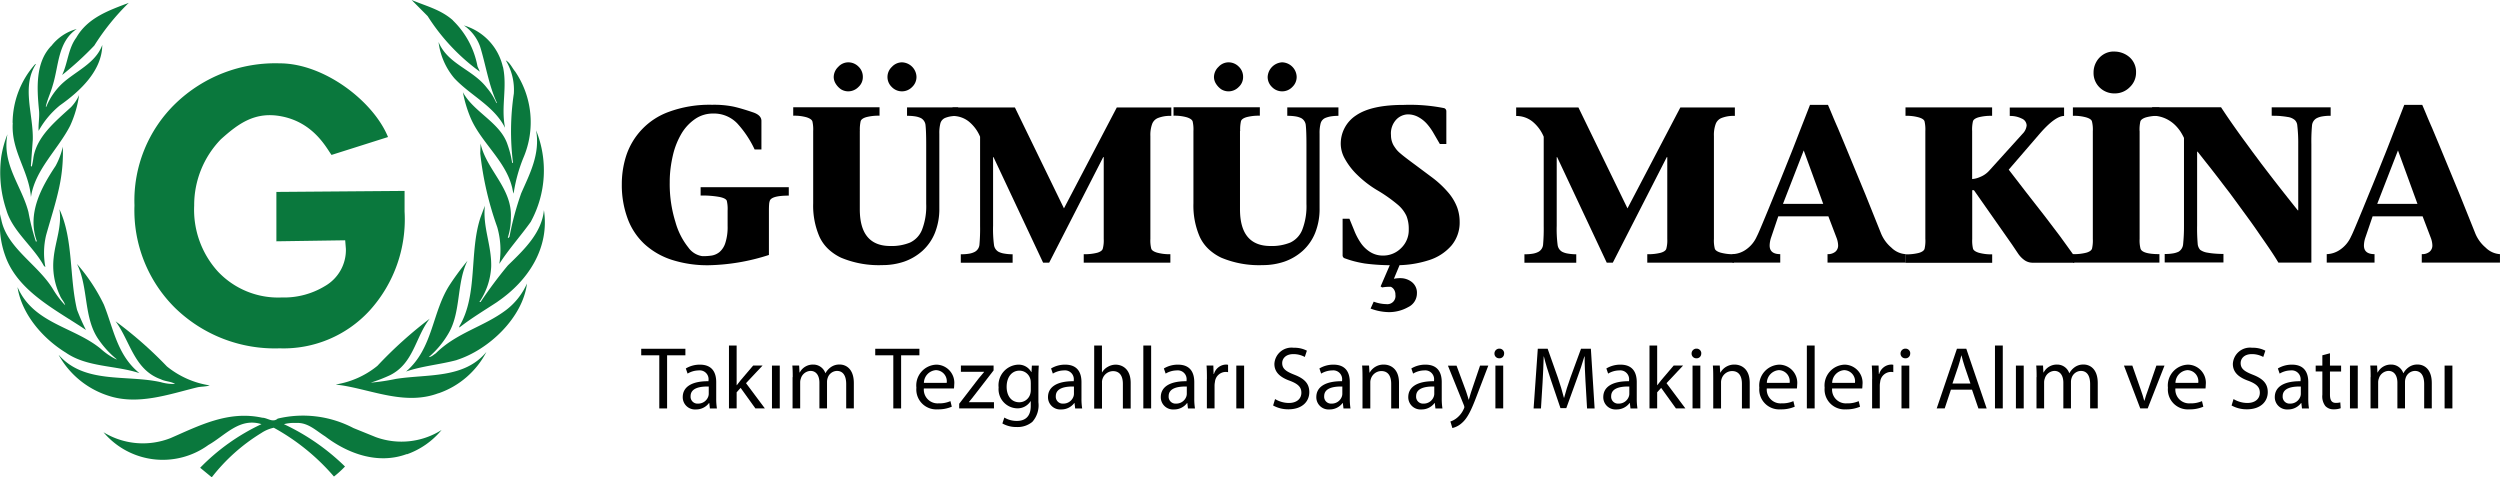 <svg xmlns="http://www.w3.org/2000/svg" width="314.25" height="59.996" viewBox="0 0 314.25 59.996">
  <g id="Layer_1" data-name="Layer 1" transform="translate(0.006 0.01)">
    <g id="Group_5" data-name="Group 5" transform="translate(-0.006 -0.01)">
      <g id="Group_3" data-name="Group 3">
        <g id="Group_1" data-name="Group 1" transform="translate(78.159 6.47)">
          <path id="Path_1" data-name="Path 1" d="M107.869,27.917V26.856h11.082v1.061q-2.2,0-2.393.67a1.736,1.736,0,0,0-.08.447q-.024.287-.024.79v5.553a26.124,26.124,0,0,1-7.6,1.292,14.639,14.639,0,0,1-4.572-.67,9.318,9.318,0,0,1-3.455-1.979,8.252,8.252,0,0,1-2.138-3.231,12.1,12.1,0,0,1-.726-4.316,11.662,11.662,0,0,1,.527-3.494A8.77,8.77,0,0,1,103.84,17.4a14.786,14.786,0,0,1,5.481-.9,12.328,12.328,0,0,1,2.609.215c.335.072.71.168,1.117.287s.87.263,1.38.439c.726.239,1.085.6,1.085,1.085v3.59h-.854a13.01,13.01,0,0,0-2.186-3.279,4.064,4.064,0,0,0-3.048-1.237,3.943,3.943,0,0,0-2.154.622,5.882,5.882,0,0,0-1.747,1.8,9.586,9.586,0,0,0-1.125,2.768c-.128.55-.231,1.1-.3,1.644a13.706,13.706,0,0,0-.112,1.8,15.96,15.96,0,0,0,.71,4.978,8.966,8.966,0,0,0,1.628,3.223,2.617,2.617,0,0,0,1.771,1.093,7.264,7.264,0,0,0,1.189-.08,2.125,2.125,0,0,0,.949-.431,2.478,2.478,0,0,0,.742-1.149,6.457,6.457,0,0,0,.287-2.138V29.808a4.6,4.6,0,0,0-.1-1.237c-.072-.207-.375-.375-.925-.487a11.928,11.928,0,0,0-2.37-.176Z" transform="translate(-97.96 -9.798)"/>
          <path id="Path_2" data-name="Path 2" d="M133.337,18.458V28.28q0,4.619,3.846,4.619a6.1,6.1,0,0,0,2.465-.431,2.993,2.993,0,0,0,1.5-1.588,8.125,8.125,0,0,0,.535-3.271V20.094c0-1.117-.032-1.891-.08-2.338a1.136,1.136,0,0,0-.566-.925,2.544,2.544,0,0,0-.67-.215,5.951,5.951,0,0,0-1.093-.08V15.475h6.43v1.061a6.253,6.253,0,0,0-.91.064,3.354,3.354,0,0,0-.67.176,1.043,1.043,0,0,0-.646.662,4.79,4.79,0,0,0-.144,1.348v9.35a8.062,8.062,0,0,1-.558,3.119,6.167,6.167,0,0,1-1.58,2.266,6.8,6.8,0,0,1-2.306,1.348,8.425,8.425,0,0,1-2.7.431,12.281,12.281,0,0,1-5.194-.925,6.207,6.207,0,0,1-1.644-1.117,5.054,5.054,0,0,1-1.085-1.524,9.809,9.809,0,0,1-.79-4.189v-9.1a4.468,4.468,0,0,0-.1-1.213c-.072-.207-.311-.375-.726-.511a5.6,5.6,0,0,0-1.683-.2V15.459h10.85V16.52a6.078,6.078,0,0,0-1.675.183c-.4.12-.63.287-.7.511a4.954,4.954,0,0,0-.1,1.221Zm-1.46-5a1.731,1.731,0,0,1-.886-.247,2.318,2.318,0,0,1-.67-.694,1.605,1.605,0,0,1-.263-.87,1.794,1.794,0,0,1,.566-1.261,1.711,1.711,0,0,1,1.245-.574,1.8,1.8,0,0,1,1.3.535,1.749,1.749,0,0,1,.55,1.3,1.672,1.672,0,0,1-.558,1.269,1.806,1.806,0,0,1-1.292.543Zm6.75,0a1.766,1.766,0,0,1-1.269-.543,1.737,1.737,0,0,1,.016-2.537,1.736,1.736,0,0,1,1.253-.566,1.881,1.881,0,0,1,1.835,1.835,1.73,1.73,0,0,1-.551,1.269,1.788,1.788,0,0,1-1.284.543Z" transform="translate(-103.419 -8.446)"/>
          <path id="Path_3" data-name="Path 3" d="M150.03,16.92H157.9l6.167,12.685L170.71,16.92h6.853v1.061a4.143,4.143,0,0,0-1.628.247,1.292,1.292,0,0,0-.79.79,4.06,4.06,0,0,0-.215,1.5V33.451a4.128,4.128,0,0,0,.112,1.221c.064.2.3.367.718.495a5.873,5.873,0,0,0,1.683.2v1.061h-10.89V35.366a6.271,6.271,0,0,0,1.7-.183c.407-.12.638-.3.694-.511a4.023,4.023,0,0,0,.12-1.221V23.167H169l-6.789,13.26h-.766l-6.231-13.26h-.056v8.64a15.289,15.289,0,0,0,.112,2.37,1.154,1.154,0,0,0,.574.886,2.4,2.4,0,0,0,.71.223,6,6,0,0,0,1.061.088v1.061H151.1V35.374a5.744,5.744,0,0,0,1.085-.08,2.3,2.3,0,0,0,.686-.231,1.141,1.141,0,0,0,.574-.886,23.061,23.061,0,0,0,.08-2.37V20.6a4.886,4.886,0,0,0-1.452-1.939,3.245,3.245,0,0,0-2.011-.67V16.928Z" transform="translate(-108.487 -9.883)"/>
          <path id="Path_4" data-name="Path 4" d="M193.241,18.458V28.28q0,4.619,3.845,4.619a6.165,6.165,0,0,0,2.473-.431,2.993,2.993,0,0,0,1.5-1.588,8.125,8.125,0,0,0,.535-3.271V20.094c0-1.117-.032-1.891-.08-2.338a1.137,1.137,0,0,0-.566-.925,2.544,2.544,0,0,0-.67-.215,5.951,5.951,0,0,0-1.093-.08V15.475h6.43v1.061a6.253,6.253,0,0,0-.91.064,3.353,3.353,0,0,0-.67.176,1.043,1.043,0,0,0-.646.662,4.79,4.79,0,0,0-.144,1.348v9.35a8.062,8.062,0,0,1-.558,3.119,6.167,6.167,0,0,1-1.58,2.266A6.8,6.8,0,0,1,198.8,34.87a8.425,8.425,0,0,1-2.7.431,12.281,12.281,0,0,1-5.194-.925,6.207,6.207,0,0,1-1.643-1.117,5.055,5.055,0,0,1-1.085-1.524,9.81,9.81,0,0,1-.79-4.189v-9.1a4.468,4.468,0,0,0-.1-1.213c-.072-.207-.311-.375-.726-.511a5.58,5.58,0,0,0-1.675-.2V15.459h10.85V16.52a6.077,6.077,0,0,0-1.675.183c-.4.12-.63.287-.7.511a4.953,4.953,0,0,0-.1,1.221Zm-1.452-5a1.731,1.731,0,0,1-.886-.247,2.318,2.318,0,0,1-.67-.694,1.605,1.605,0,0,1-.263-.87,1.794,1.794,0,0,1,.566-1.261,1.711,1.711,0,0,1,1.245-.574,1.8,1.8,0,0,1,1.3.535,1.749,1.749,0,0,1,.551,1.3,1.672,1.672,0,0,1-.558,1.269,1.774,1.774,0,0,1-1.292.543Zm6.742,0a1.766,1.766,0,0,1-1.269-.543,1.74,1.74,0,0,1-.543-1.269,1.93,1.93,0,0,1,1.811-1.835,1.881,1.881,0,0,1,1.835,1.835,1.73,1.73,0,0,1-.551,1.269,1.757,1.757,0,0,1-1.284.543Z" transform="translate(-115.533 -8.446)"/>
          <path id="Path_5" data-name="Path 5" d="M224.548,21.435h-.854l-.886-1.524a7.09,7.09,0,0,0-.686-.949,3.952,3.952,0,0,0-1.077-.886,2.746,2.746,0,0,0-1.4-.367,2.116,2.116,0,0,0-1.4.622,2.545,2.545,0,0,0-.694,1.987,2.611,2.611,0,0,0,.311,1.261,6.109,6.109,0,0,0,.359.527,3.419,3.419,0,0,0,.511.511c.343.3.973.782,1.875,1.444l2.042,1.524a12.6,12.6,0,0,1,2.114,1.963,6.364,6.364,0,0,1,1.093,1.819,5.339,5.339,0,0,1,.327,1.843,4.492,4.492,0,0,1-1.029,2.984,6.2,6.2,0,0,1-2.864,1.851,13.209,13.209,0,0,1-4.244.622,25.878,25.878,0,0,1-3.8-.215c-.487-.08-.933-.176-1.332-.279s-.814-.239-1.253-.4a.414.414,0,0,1-.191-.391V30.825h.854l.582,1.42a7.974,7.974,0,0,0,.83,1.6,4.008,4.008,0,0,0,1.189,1.157,2.985,2.985,0,0,0,1.636.455,3.17,3.17,0,0,0,2.25-.925,3.133,3.133,0,0,0,.973-2.378,4.378,4.378,0,0,0-.287-1.675,4.146,4.146,0,0,0-1.125-1.444,18.8,18.8,0,0,0-2.625-1.835,13.339,13.339,0,0,1-2.449-1.9,8.535,8.535,0,0,1-1.54-2,3.892,3.892,0,0,1-.519-1.755,4.233,4.233,0,0,1,1.939-3.718c1.292-.878,3.279-1.308,5.96-1.308a22.057,22.057,0,0,1,5.1.407.406.406,0,0,1,.271.391v4.117Zm-8.3,17.9,1.316-3.048h1.221l-.87,2.09a3.7,3.7,0,0,1,.814-.08,2.318,2.318,0,0,1,1.452.495,1.7,1.7,0,0,1,.63,1.436,1.907,1.907,0,0,1-1.085,1.7,4.895,4.895,0,0,1-2.505.638,6.831,6.831,0,0,1-2.234-.447l.391-.87a4.766,4.766,0,0,0,1.588.311,1.021,1.021,0,0,0,1.141-1.173,1.119,1.119,0,0,0-.191-.678.9.9,0,0,0-.391-.327,5.469,5.469,0,0,0-1.085.08l-.207-.136Z" transform="translate(-120.863 -9.802)"/>
          <path id="Path_6" data-name="Path 6" d="M238.82,16.92h7.867l6.167,12.685L259.5,16.92h6.853v1.061a4.144,4.144,0,0,0-1.628.247,1.292,1.292,0,0,0-.79.79,4.06,4.06,0,0,0-.215,1.5V33.451a4.128,4.128,0,0,0,.112,1.221c.064.2.3.367.718.495a5.872,5.872,0,0,0,1.683.2v1.061h-10.89V35.366a6.271,6.271,0,0,0,1.7-.183c.407-.12.638-.3.694-.511a4.023,4.023,0,0,0,.12-1.221V23.167h-.064l-6.781,13.26h-.766l-6.231-13.26h-.056v8.64a15.289,15.289,0,0,0,.112,2.37,1.154,1.154,0,0,0,.574.886,2.4,2.4,0,0,0,.71.223,6,6,0,0,0,1.061.088v1.061H239.9V35.374a5.744,5.744,0,0,0,1.085-.08,2.3,2.3,0,0,0,.686-.231,1.141,1.141,0,0,0,.574-.886,23.061,23.061,0,0,0,.08-2.37V20.6a4.886,4.886,0,0,0-1.452-1.939,3.245,3.245,0,0,0-2.011-.67V16.928Z" transform="translate(-126.439 -9.883)"/>
          <path id="Path_7" data-name="Path 7" d="M285,30.52H278.71l-.894,2.641a3.3,3.3,0,0,0-.191,1.029c0,.726.447,1.085,1.332,1.085v1.061H272.95V35.275a3.1,3.1,0,0,0,1.62-.519,3.927,3.927,0,0,0,1.444-1.715c.112-.207.279-.59.519-1.157.144-.343.447-1.061.9-2.162.606-1.484,1.037-2.537,1.292-3.151.519-1.269.989-2.449,1.428-3.55.168-.4.606-1.516,1.316-3.359.519-1.316.925-2.37,1.229-3.151h2.258c.152.351.343.8.566,1.34s.455,1.077.694,1.612c.088.215.359.862.806,1.931l2.649,6.407,1.915,4.771a4.618,4.618,0,0,0,1.34,1.883,2.8,2.8,0,0,0,1.8.822v1.061H284.9V35.275a1.457,1.457,0,0,0,.981-.3,1.016,1.016,0,0,0,.351-.822,2.889,2.889,0,0,0-.168-.854l-1.061-2.784Zm-5.7-1.564h5.058l-2.449-6.718Z" transform="translate(-133.339 -9.8)"/>
          <path id="Path_8" data-name="Path 8" d="M302.707,33.441V19.894a4.628,4.628,0,0,0-.1-1.229c-.056-.2-.287-.367-.71-.495a5.637,5.637,0,0,0-1.683-.2V16.91H311.1v1.061a6.271,6.271,0,0,0-1.7.183c-.407.12-.646.287-.71.511a4.61,4.61,0,0,0-.1,1.229v6.024a3,3,0,0,0,1.005-.263,3.038,3.038,0,0,0,1.117-.766l4.228-4.675a1.7,1.7,0,0,0,.5-1.029.961.961,0,0,0-.614-.87,3.193,3.193,0,0,0-1.508-.327V16.926h6.829v1.061c-.75,0-1.8.766-3.112,2.29l-3.846,4.46,2.2,2.856,2.354,3.016,1.859,2.449c.072.1.383.527.925,1.277.479.67.782,1.085.9,1.253v.846h-5.178a1.792,1.792,0,0,1-1.077-.319,3.265,3.265,0,0,1-.8-.822l-.766-1.141-4.787-6.829H308.6v6.135a4.468,4.468,0,0,0,.1,1.213c.064.207.311.383.726.511a5.912,5.912,0,0,0,1.683.2v1.061h-10.89V35.38A6.182,6.182,0,0,0,301.9,35.2c.407-.12.646-.3.71-.511a4.58,4.58,0,0,0,.1-1.221Z" transform="translate(-138.851 -9.881)"/>
          <path id="Path_9" data-name="Path 9" d="M334.975,18.113V31.66a4.175,4.175,0,0,0,.112,1.221c.144.463.941.694,2.378.694v1.061H326.6V33.574a6.182,6.182,0,0,0,1.683-.183c.407-.12.646-.3.71-.511a4.577,4.577,0,0,0,.1-1.221V18.113a4.193,4.193,0,0,0-.112-1.229c-.056-.2-.287-.367-.71-.495a5.637,5.637,0,0,0-1.683-.2V15.129h10.866V16.19a5.74,5.74,0,0,0-1.675.191c-.407.128-.638.3-.71.511a4.577,4.577,0,0,0-.1,1.221Zm-3.255-10a2.909,2.909,0,0,1,2,.718,2.459,2.459,0,0,1,.806,1.915,2.483,2.483,0,0,1-.8,1.851,2.594,2.594,0,0,1-1.867.774,2.624,2.624,0,0,1-1.907-.742,2.513,2.513,0,0,1-.766-1.883,2.692,2.692,0,0,1,.335-1.316,2.6,2.6,0,0,1,.917-.965,2.428,2.428,0,0,1,1.292-.359Z" transform="translate(-144.184 -8.1)"/>
          <path id="Path_10" data-name="Path 10" d="M359.071,36.413h-4.133c-.359-.622-.973-1.556-1.835-2.792-.128-.183-.407-.582-.83-1.2-.271-.391-.551-.79-.846-1.2-.191-.263-.487-.67-.886-1.213-.694-.957-1.277-1.747-1.723-2.354-.2-.263-.6-.774-1.181-1.54-.072-.1-.415-.543-1.029-1.332-.088-.12-.407-.519-.957-1.213-.495-.63-.79-1.005-.87-1.1h-.056v9.3a23.066,23.066,0,0,0,.08,2.37,1.277,1.277,0,0,0,.311.678,2.172,2.172,0,0,0,.925.351,7.9,7.9,0,0,0,.87.112q.527.048,1.125.048V36.4H340.65V35.336a5.93,5.93,0,0,0,1.061-.08,2.556,2.556,0,0,0,.694-.215,1.212,1.212,0,0,0,.558-.9,22.063,22.063,0,0,0,.112-2.37V20.743a7.023,7.023,0,0,0-.447-.806,5.186,5.186,0,0,0-.558-.694,4.234,4.234,0,0,0-1.364-.957,4.054,4.054,0,0,0-1.636-.335V16.89h8.664c.718,1.1,1.651,2.449,2.816,4.053.375.5.742,1.013,1.117,1.524.463.622.838,1.117,1.117,1.5.375.487.742.973,1.117,1.46,1.125,1.46,2.29,2.936,3.479,4.42h.056V21.525a19,19,0,0,0-.12-2.362,1.056,1.056,0,0,0-.311-.67,1.738,1.738,0,0,0-.91-.383c-.263-.048-.55-.08-.854-.112s-.686-.04-1.141-.04V16.9h7.412v1.061a5.752,5.752,0,0,0-1.061.08,2.393,2.393,0,0,0-.71.231,1.149,1.149,0,0,0-.574.925,21.775,21.775,0,0,0-.08,2.322V36.4Z" transform="translate(-146.707 -9.877)"/>
          <path id="Path_11" data-name="Path 11" d="M378.627,30.52h-6.279l-.9,2.641a3.3,3.3,0,0,0-.191,1.029c0,.726.447,1.085,1.332,1.085v1.061H366.58V35.275a3.1,3.1,0,0,0,1.62-.519,3.927,3.927,0,0,0,1.444-1.715c.112-.207.279-.59.519-1.157.144-.343.447-1.061.9-2.162.606-1.484,1.037-2.537,1.292-3.151.519-1.269.989-2.449,1.428-3.55.168-.4.606-1.516,1.316-3.359.519-1.316.925-2.37,1.229-3.151h2.258c.152.351.343.8.566,1.34s.455,1.077.694,1.612c.088.215.359.862.806,1.931L383.3,27.8l1.915,4.771a4.618,4.618,0,0,0,1.34,1.883,2.8,2.8,0,0,0,1.8.822v1.061h-9.829V35.275a1.457,1.457,0,0,0,.981-.3,1.016,1.016,0,0,0,.351-.822,2.89,2.89,0,0,0-.168-.854l-1.061-2.784Zm-5.7-1.564h5.058l-2.449-6.718Z" transform="translate(-152.269 -9.8)"/>
        </g>
        <g id="Group_2" data-name="Group 2">
          <path id="Path_12" data-name="Path 12" d="M39,26.134l16.132-.128V28.6a17.062,17.062,0,0,1-4.38,12.43,14.684,14.684,0,0,1-11.329,4.763,17.969,17.969,0,0,1-13.084-5.026A17.237,17.237,0,0,1,21.18,27.833a16.988,16.988,0,0,1,5.2-12.853,18.063,18.063,0,0,1,13.06-5.01c5.553,0,11.768,4.739,13.611,9.263l-7.1,2.25c-.614-.814-2.186-4.021-6.215-4.835-3.359-.678-5.457.862-7.691,2.864a11.883,11.883,0,0,0-3.359,8.329A11.547,11.547,0,0,0,31.631,36.1a10.393,10.393,0,0,0,8.05,3.3,9.915,9.915,0,0,0,5.433-1.428,5.223,5.223,0,0,0,2.641-4.683l-.088-1.077-8.648.128V26.15Z" transform="translate(-4.277 -2.008)" fill="#0a783d"/>
          <g id="g3612">
            <path id="path3614" d="M70.313,53.566C68.23,54.124,66,54.3,63.97,55c3.439-2.944,3.247-7.515,5.537-10.97a33.906,33.906,0,0,1,2.186-2.952c-1.4,2.8-.79,6.43-2.393,9.135a11.513,11.513,0,0,1-2.473,2.968c.319,0,.6-.287.886-.471,2.6-2.593,6-3.319,8.808-5.425a8.5,8.5,0,0,0,2.649-3.351c-.535,4.308-4.819,8.345-8.848,9.622h0Z" transform="translate(-12.929 -8.298)" fill="#0a783d"/>
            <path id="path3616" d="M82.043,31.977c-1.277,1.8-2.816,3.494-3.989,5.337a10.438,10.438,0,0,0-.263-4.635,40.227,40.227,0,0,1-2.13-9.247l.04-1.245c.734,3.335,4.013,5.617,3.806,9.35a8.067,8.067,0,0,1-.383,2.473l.056.056.152-.16a37.316,37.316,0,0,1,1.476-5.473c1.077-2.449,2.409-4.946,1.867-7.914a13.448,13.448,0,0,1-.638,11.449h0Z" transform="translate(-15.292 -4.141)" fill="#0a783d"/>
            <path id="path3618" d="M79.48,10.88a11.35,11.35,0,0,1,1.045,10.882A19.478,19.478,0,0,0,79.3,26.246c-.112-.271-.136-.638-.231-.933-.854-3.263-3.941-5.593-5.21-8.664a16.054,16.054,0,0,1-.933-3.143c1.348,2.505,4.7,3.806,5.609,6.574a12.52,12.52,0,0,1,.582,2.322.089.089,0,0,0,.1-.08,31.958,31.958,0,0,1,.112-8.64A7.174,7.174,0,0,0,78.315,9.5c.543.3.782.917,1.165,1.388h0Z" transform="translate(-14.74 -1.913)" fill="#0a783d"/>
            <path id="path3620" d="M77.188,9.21c.558,2.545-.263,5.026.255,7.6l-.016.016C76.039,14.1,73.1,12.808,71.069,10.63A8.714,8.714,0,0,1,69.09,6.082c1.165,2.808,4.292,3.423,6.087,5.776a7.662,7.662,0,0,1,1.189,1.907l.056-.056c-1.029-2.21-1.38-4.691-2.106-7.045A5.459,5.459,0,0,0,72.281,4a7.073,7.073,0,0,1,4.891,5.2h0Z" transform="translate(-13.964 -0.801)" fill="#0a783d"/>
            <path id="path3622" d="M70.028,2.551a10.765,10.765,0,0,1,3.1,5.776l.3.678a25.562,25.562,0,0,1-6.566-6.989L64.85-.01c1.771.75,3.67,1.2,5.186,2.553h0Z" transform="translate(-13.107 0.01)" fill="#0a783d"/>
            <path id="path3624" d="M18.165.43a29.217,29.217,0,0,0-4.34,5.377,39.37,39.37,0,0,1-4.045,3.7c.726-1.508.75-3.3,1.779-4.691C13.019,2.265,15.74,1.363,18.173.43h0Z" transform="translate(-1.973 -0.079)" fill="#0a783d"/>
            <path id="path3626" d="M7.638,6.7a6.056,6.056,0,0,1,3.2-2.146C8.435,6.194,8.6,9.161,7.829,11.619c-.247.917-.67,1.755-.878,2.689l.056.04a8.367,8.367,0,0,1,1.979-2.912c1.7-1.572,4.236-2.561,5.066-4.875-.04,3.231-2.745,5.776-5.329,7.6a11.025,11.025,0,0,0-2.673,3.2c-.056-.806.12-1.628.056-2.505C5.827,12.026,5.627,8.794,7.622,6.7h0Z" transform="translate(-1.195 -0.912)" fill="#0a783d"/>
            <path id="path3628" d="M1.979,17.484a11.183,11.183,0,0,1,2.792-7.34c.048-.024.088-.072.152-.064-1.851,2.808-.319,6.335-.407,9.526l-.239,3.263s.032.12.12.08A11.125,11.125,0,0,0,4.6,21.824c.431-2.633,2.721-4.5,4.715-6.319a5.321,5.321,0,0,0,1.021-1.524,13.76,13.76,0,0,1-1.117,3.838C7.675,20.85,4.8,23.34,4.285,26.8,4.029,23.483,1.764,20.994,2,17.476H2Z" transform="translate(-0.395 -2.03)" fill="#0a783d"/>
            <path id="path3630" d="M.182,23.789a12.917,12.917,0,0,1,.75-2.649c-.734,3.79,1.811,6.518,2.641,9.8a27.8,27.8,0,0,0,.933,3.694c.048.024.088-.032.112-.064-1.237-3.479.558-6.726,2.362-9.446a9.2,9.2,0,0,0,.91-2.417,20.516,20.516,0,0,1-.439,5.034C7.012,29.82,6.357,31.8,5.791,33.825A9.566,9.566,0,0,0,5.7,37.838l-.183-.144C4.2,35.253,1.579,33.355.8,30.682a14.853,14.853,0,0,1-.622-6.893H.182Z" transform="translate(0.006 -4.266)" fill="#0a783d"/>
            <path id="path3632" d="M.064,33.566c.3,4.021,4.6,6.135,6.606,9.462a11.4,11.4,0,0,0,1.516,2c-.1-.439-.5-.79-.654-1.229a8.728,8.728,0,0,1-.79-4.739c.2-2.05,1.061-3.941.726-6.1,1.763,3.79,1.229,8.521,2.21,12.63A25.872,25.872,0,0,0,10.8,48.135C7.181,45.677,2.258,43.34.663,38.832a11.355,11.355,0,0,1-.6-5.266Z" transform="translate(0.004 -6.656)" fill="#0a783d"/>
            <path id="path3634" d="M2.776,44.532c2.011,4.548,7.053,4.939,10.428,7.7a8.366,8.366,0,0,0,1.979,1.348l.032-.032a11.823,11.823,0,0,1-2.226-2.409c-1.979-2.752-1.277-6.6-2.76-9.558a22.559,22.559,0,0,1,3.383,5.114c1.2,2.984,1.667,6.351,4.468,8.608-3.024-1-6.574-.718-9.255-2.577C5.9,50.93,3.3,47.883,2.76,44.54h0Z" transform="translate(-0.553 -8.399)" fill="#0a783d"/>
            <path id="path3636" d="M9.268,54.854c3.231,3.67,8.5,2.441,12.805,3.407a5.71,5.71,0,0,0,1.8.223c-.519-.327-1.229-.3-1.779-.582-3.375-1.189-3.869-4.835-5.7-7.292a50.109,50.109,0,0,1,6.454,5.673,11.251,11.251,0,0,0,5.377,2.385c-.471.176-1.085.128-1.6.255-3.534.862-7.46,2.29-11.2,1.021a10.966,10.966,0,0,1-6.175-5.09h0Z" transform="translate(-1.868 -10.224)" fill="#0a783d"/>
            <path id="path3638" d="M54.428,70.3c-3.638,1.348-7.436-.064-10.268-2.226C43,67.348,41.99,66.3,40.506,66.391a4.949,4.949,0,0,0-1.524.152,27.9,27.9,0,0,1,7.675,5.321,12.357,12.357,0,0,1-1.388,1.261,27.3,27.3,0,0,0-7.563-6.135,4.556,4.556,0,0,0-1.564.662,23.188,23.188,0,0,0-6.231,5.569l-1.46-1.2a26.352,26.352,0,0,1,7.707-5.481c-2.76-.87-4.572,1.436-6.67,2.617a9.744,9.744,0,0,1-13.188-1.6,9.48,9.48,0,0,0,8.433.734c3.55-1.54,7.244-3.494,11.513-2.561.67.008,1.316.67,1.955.112a13.655,13.655,0,0,1,9.518,1.189l2.816,1.141a9.416,9.416,0,0,0,8.265-.9,9.94,9.94,0,0,1-4.364,3.056h0Z" transform="translate(-3.291 -13.224)" fill="#0a783d"/>
            <path id="path3640" d="M65.821,59.566c-4.085,1.54-8.194-.351-12.111-.981l-.75-.1v-.024a11.034,11.034,0,0,0,5.178-2.33A52.668,52.668,0,0,1,64.72,50.2c-1.811,2.306-2,5.609-4.986,7.1a19.637,19.637,0,0,1-2.433.941,26.713,26.713,0,0,0,3.159-.471c4-.63,8.577.008,11.385-3.391a10.726,10.726,0,0,1-6.024,5.2h0Z" transform="translate(-10.703 -10.141)" fill="#0a783d"/>
            <path id="path3642" d="M77.155,44.479c-1.612,1.061-3.247,2.034-4.795,3.239v-.152c2.37-3.949,1.213-9.366,2.673-13.715l.543-1.452c-.3,2.7.87,4.994.79,7.707a8.648,8.648,0,0,1-1.484,4.4h.152a54.2,54.2,0,0,1,3.431-4.6c2.114-2.042,4.26-4.125,4.532-6.949.718,4.715-1.931,8.848-5.84,11.513h0Z" transform="translate(-14.625 -6.543)" fill="#0a783d"/>
          </g>
        </g>
      </g>
      <g id="Group_4" data-name="Group 4" transform="translate(80.601 43.433)">
        <path id="Path_13" data-name="Path 13" d="M103.3,55.762H101.02V54.94h5.553v.822h-2.3V62.44h-.981V55.762Z" transform="translate(-101.02 -54.533)"/>
        <path id="Path_14" data-name="Path 14" d="M110.975,62.945l-.08-.678h-.032a2.013,2.013,0,0,1-1.651.806,1.536,1.536,0,0,1-1.651-1.548c0-1.3,1.157-2.018,3.239-2v-.112a1.109,1.109,0,0,0-1.229-1.245,2.749,2.749,0,0,0-1.4.4l-.223-.646a3.375,3.375,0,0,1,1.771-.479c1.651,0,2.05,1.125,2.05,2.2V61.66a7.9,7.9,0,0,0,.088,1.292h-.894Zm-.144-2.752c-1.069-.024-2.282.168-2.282,1.213a.864.864,0,0,0,.925.933,1.335,1.335,0,0,0,1.3-.9,1.115,1.115,0,0,0,.056-.311Z" transform="translate(-102.342 -55.039)"/>
        <path id="Path_15" data-name="Path 15" d="M115.805,59.416h.024c.136-.191.319-.423.479-.614l1.58-1.859h1.181l-2.082,2.218,2.37,3.175h-1.189l-1.859-2.585-.5.558v2.026h-.965V54.43h.965v4.986Z" transform="translate(-103.814 -54.43)"/>
        <path id="Path_16" data-name="Path 16" d="M121.62,62.975V57.59h.981v5.385Z" transform="translate(-105.185 -55.069)"/>
        <path id="Path_17" data-name="Path 17" d="M124.878,59.008c0-.558-.008-1.013-.048-1.46h.854l.048.87h.032a1.857,1.857,0,0,1,1.691-.989,1.593,1.593,0,0,1,1.524,1.077H129a2.192,2.192,0,0,1,.6-.7,1.831,1.831,0,0,1,1.189-.383c.71,0,1.771.471,1.771,2.338v3.175H131.6V59.885c0-1.037-.383-1.659-1.173-1.659a1.258,1.258,0,0,0-1.157.894,1.517,1.517,0,0,0-.08.487v3.327h-.957V59.7c0-.854-.383-1.476-1.125-1.476a1.327,1.327,0,0,0-1.213.981,1.34,1.34,0,0,0-.08.479v3.255h-.957V59.008Z" transform="translate(-105.834 -55.035)"/>
        <path id="Path_18" data-name="Path 18" d="M140.172,55.762H137.89V54.94h5.553v.822h-2.3V62.44h-.981V55.762Z" transform="translate(-108.474 -54.533)"/>
        <path id="Path_19" data-name="Path 19" d="M145.313,60.432a1.732,1.732,0,0,0,1.851,1.875,3.48,3.48,0,0,0,1.492-.279l.168.7a4.29,4.29,0,0,1-1.8.335,2.5,2.5,0,0,1-2.649-2.721,2.614,2.614,0,0,1,2.529-2.9,2.284,2.284,0,0,1,2.226,2.537,4.429,4.429,0,0,1-.032.455Zm2.872-.7a1.4,1.4,0,0,0-1.356-1.6,1.635,1.635,0,0,0-1.508,1.6Z" transform="translate(-109.786 -55.039)"/>
        <path id="Path_20" data-name="Path 20" d="M151.1,62.407l2.441-3.175c.231-.287.455-.55.7-.838V58.37h-2.912v-.79h4.109v.614l-2.417,3.127c-.223.3-.447.566-.686.846v.024h3.151v.782h-4.372v-.566Z" transform="translate(-111.145 -55.067)"/>
        <path id="Path_21" data-name="Path 21" d="M162.382,57.562c-.024.391-.048.822-.048,1.484v3.127a3.131,3.131,0,0,1-.766,2.465,2.888,2.888,0,0,1-1.963.646,3.521,3.521,0,0,1-1.8-.447l.247-.742a3.029,3.029,0,0,0,1.58.423c1.005,0,1.739-.519,1.739-1.883v-.6h-.024a1.921,1.921,0,0,1-1.715.9,2.407,2.407,0,0,1-2.3-2.625,2.587,2.587,0,0,1,2.425-2.864,1.806,1.806,0,0,1,1.683.933h.024l.048-.814h.854Zm-1.013,2.122a1.32,1.32,0,0,0-.056-.447,1.411,1.411,0,0,0-1.372-1.037c-.933,0-1.6.79-1.6,2.034,0,1.061.535,1.939,1.6,1.939a1.423,1.423,0,0,0,1.356-1.005,1.722,1.722,0,0,0,.08-.527v-.965Z" transform="translate(-112.407 -55.041)"/>
        <path id="Path_22" data-name="Path 22" d="M168.525,62.945l-.08-.678h-.032a2.013,2.013,0,0,1-1.652.806,1.536,1.536,0,0,1-1.651-1.548c0-1.3,1.157-2.018,3.239-2v-.112a1.109,1.109,0,0,0-1.229-1.245,2.749,2.749,0,0,0-1.4.4l-.223-.646a3.375,3.375,0,0,1,1.771-.479c1.651,0,2.05,1.125,2.05,2.2V61.66a7.9,7.9,0,0,0,.088,1.292h-.894Zm-.152-2.752c-1.069-.024-2.282.168-2.282,1.213a.864.864,0,0,0,.925.933,1.335,1.335,0,0,0,1.3-.9,1.115,1.115,0,0,0,.056-.311v-.933Z" transform="translate(-113.978 -55.039)"/>
        <path id="Path_23" data-name="Path 23" d="M172.38,54.43h.981V57.8h.024a1.815,1.815,0,0,1,.7-.686,2,2,0,0,1,1.005-.279c.726,0,1.883.447,1.883,2.306v3.207h-.981v-3.1c0-.87-.319-1.6-1.245-1.6a1.414,1.414,0,0,0-1.316.981,1.2,1.2,0,0,0-.064.471v3.255h-.981V54.446Z" transform="translate(-115.447 -54.43)"/>
        <path id="Path_24" data-name="Path 24" d="M180.13,54.43h.981v7.906h-.981V54.43Z" transform="translate(-117.014 -54.43)"/>
        <path id="Path_25" data-name="Path 25" d="M186.295,62.945l-.08-.678h-.032a2.013,2.013,0,0,1-1.651.806,1.536,1.536,0,0,1-1.651-1.548c0-1.3,1.157-2.018,3.239-2v-.112a1.109,1.109,0,0,0-1.229-1.245,2.749,2.749,0,0,0-1.4.4l-.223-.646a3.375,3.375,0,0,1,1.771-.479c1.652,0,2.05,1.125,2.05,2.2V61.66a7.9,7.9,0,0,0,.088,1.292h-.894Zm-.144-2.752c-1.069-.024-2.282.168-2.282,1.213a.864.864,0,0,0,.925.933,1.335,1.335,0,0,0,1.3-.9,1.115,1.115,0,0,0,.056-.311Z" transform="translate(-117.57 -55.039)"/>
        <path id="Path_26" data-name="Path 26" d="M190.138,59.233c0-.638-.008-1.181-.048-1.683h.854l.032,1.061h.048a1.619,1.619,0,0,1,1.492-1.181,1,1,0,0,1,.279.032v.925a1.406,1.406,0,0,0-.335-.032,1.385,1.385,0,0,0-1.316,1.261,2.566,2.566,0,0,0-.048.455v2.872h-.965v-3.71Z" transform="translate(-119.028 -55.037)"/>
        <path id="Path_27" data-name="Path 27" d="M194.78,62.975V57.59h.981v5.385Z" transform="translate(-119.976 -55.069)"/>
        <path id="Path_28" data-name="Path 28" d="M200.819,61.226a3.387,3.387,0,0,0,1.739.495c.989,0,1.572-.527,1.572-1.284,0-.7-.4-1.1-1.412-1.492-1.229-.431-1.979-1.069-1.979-2.13a2.154,2.154,0,0,1,2.425-2.034,3.4,3.4,0,0,1,1.659.367l-.263.79a2.986,2.986,0,0,0-1.428-.359c-1.021,0-1.412.614-1.412,1.125,0,.7.455,1.045,1.492,1.452,1.269.487,1.915,1.1,1.915,2.2,0,1.157-.862,2.162-2.633,2.162a3.907,3.907,0,0,1-1.915-.479l.247-.814Z" transform="translate(-121.149 -54.501)"/>
        <path id="Path_29" data-name="Path 29" d="M210.8,62.945l-.08-.678h-.032a2.013,2.013,0,0,1-1.651.806,1.536,1.536,0,0,1-1.651-1.548c0-1.3,1.157-2.018,3.239-2v-.112a1.109,1.109,0,0,0-1.229-1.245,2.749,2.749,0,0,0-1.4.4l-.223-.646a3.375,3.375,0,0,1,1.771-.479c1.652,0,2.05,1.125,2.05,2.2V61.66a7.9,7.9,0,0,0,.088,1.292h-.894Zm-.144-2.752c-1.069-.024-2.282.168-2.282,1.213a.864.864,0,0,0,.925.933,1.335,1.335,0,0,0,1.3-.9,1.115,1.115,0,0,0,.056-.311Z" transform="translate(-122.526 -55.039)"/>
        <path id="Path_30" data-name="Path 30" d="M214.648,59.01c0-.558-.008-1.013-.048-1.46h.87l.056.894h.024a1.992,1.992,0,0,1,1.779-1.013c.75,0,1.907.447,1.907,2.3v3.215h-.981v-3.1c0-.87-.319-1.6-1.245-1.6a1.392,1.392,0,0,0-1.316,1.005,1.3,1.3,0,0,0-.064.455v3.239h-.981V59.01Z" transform="translate(-123.983 -55.037)"/>
        <path id="Path_31" data-name="Path 31" d="M225.285,62.945l-.08-.678h-.032a2.013,2.013,0,0,1-1.651.806,1.536,1.536,0,0,1-1.651-1.548c0-1.3,1.157-2.018,3.239-2v-.112a1.109,1.109,0,0,0-1.229-1.245,2.749,2.749,0,0,0-1.4.4l-.223-.646a3.375,3.375,0,0,1,1.771-.479c1.652,0,2.05,1.125,2.05,2.2V61.66a7.9,7.9,0,0,0,.088,1.292h-.894Zm-.144-2.752c-1.069-.024-2.282.168-2.282,1.213a.864.864,0,0,0,.925.933,1.335,1.335,0,0,0,1.3-.9,1.115,1.115,0,0,0,.056-.311v-.933Z" transform="translate(-125.453 -55.039)"/>
        <path id="Path_32" data-name="Path 32" d="M229.2,57.59l1.181,3.183c.12.359.255.782.343,1.1h.024c.1-.327.207-.734.343-1.125l1.069-3.159h1.037l-1.468,3.838c-.7,1.851-1.181,2.8-1.851,3.375a2.7,2.7,0,0,1-1.2.638l-.247-.822a2.526,2.526,0,0,0,.854-.479,2.961,2.961,0,0,0,.822-1.093.656.656,0,0,0,.08-.231.958.958,0,0,0-.064-.255L228.12,57.6h1.069Z" transform="translate(-126.717 -55.069)"/>
        <path id="Path_33" data-name="Path 33" d="M236.663,55.534a.576.576,0,0,1-.622.6.586.586,0,0,1-.59-.6.609.609,0,0,1,.614-.614.589.589,0,0,1,.606.614Zm-1.093,6.9V57.05h.981v5.385Z" transform="translate(-128.199 -54.529)"/>
        <path id="Path_34" data-name="Path 34" d="M248.146,59.142c-.056-1.045-.12-2.306-.112-3.239H248c-.255.878-.566,1.819-.949,2.848L245.729,62.4h-.734l-1.213-3.574c-.359-1.061-.654-2.026-.87-2.92h-.024c-.024.933-.08,2.194-.144,3.319l-.2,3.215h-.925l.527-7.507h1.237l1.285,3.63c.311.925.566,1.747.758,2.529h.032c.191-.758.455-1.58.79-2.529l1.332-3.63h1.237l.471,7.507h-.949l-.191-3.3Z" transform="translate(-129.446 -54.531)"/>
        <path id="Path_35" data-name="Path 35" d="M256.015,62.945l-.08-.678H255.9a2.013,2.013,0,0,1-1.651.806,1.536,1.536,0,0,1-1.652-1.548c0-1.3,1.157-2.018,3.239-2v-.112a1.109,1.109,0,0,0-1.229-1.245,2.749,2.749,0,0,0-1.4.4l-.223-.646a3.375,3.375,0,0,1,1.771-.479c1.652,0,2.05,1.125,2.05,2.2V61.66a7.9,7.9,0,0,0,.088,1.292H256Zm-.144-2.752c-1.069-.024-2.282.168-2.282,1.213a.864.864,0,0,0,.925.933,1.335,1.335,0,0,0,1.3-.9,1.115,1.115,0,0,0,.056-.311Z" transform="translate(-131.666 -55.039)"/>
        <path id="Path_36" data-name="Path 36" d="M260.835,59.416h.024c.136-.191.319-.423.479-.614l1.58-1.859H264.1l-2.082,2.218,2.37,3.175H263.2l-1.859-2.585-.5.558v2.026h-.965V54.43h.965v4.986Z" transform="translate(-133.136 -54.43)"/>
        <path id="Path_37" data-name="Path 37" d="M267.723,55.534a.576.576,0,0,1-.622.6.586.586,0,0,1-.59-.6.609.609,0,0,1,.614-.614.589.589,0,0,1,.606.614Zm-1.093,6.9V57.05h.981v5.385Z" transform="translate(-134.479 -54.529)"/>
        <path id="Path_38" data-name="Path 38" d="M269.908,59.01c0-.558-.008-1.013-.048-1.46h.87l.056.894h.024a1.992,1.992,0,0,1,1.779-1.013c.75,0,1.907.447,1.907,2.3v3.215h-.981v-3.1c0-.87-.319-1.6-1.245-1.6a1.392,1.392,0,0,0-1.316,1.005,1.305,1.305,0,0,0-.064.455v3.239h-.981V59.01Z" transform="translate(-135.156 -55.037)"/>
        <path id="Path_39" data-name="Path 39" d="M278.123,60.432a1.732,1.732,0,0,0,1.851,1.875,3.48,3.48,0,0,0,1.492-.279l.168.7a4.29,4.29,0,0,1-1.8.335,2.5,2.5,0,0,1-2.649-2.721,2.614,2.614,0,0,1,2.529-2.9,2.284,2.284,0,0,1,2.226,2.537,4.428,4.428,0,0,1-.032.455Zm2.872-.7a1.4,1.4,0,0,0-1.356-1.6,1.635,1.635,0,0,0-1.508,1.6Z" transform="translate(-136.638 -55.039)"/>
        <path id="Path_40" data-name="Path 40" d="M284.67,54.43h.981v7.906h-.981V54.43Z" transform="translate(-138.15 -54.43)"/>
        <path id="Path_41" data-name="Path 41" d="M288.413,60.432a1.732,1.732,0,0,0,1.851,1.875,3.48,3.48,0,0,0,1.492-.279l.168.7a4.29,4.29,0,0,1-1.8.335,2.5,2.5,0,0,1-2.649-2.721,2.614,2.614,0,0,1,2.529-2.9,2.284,2.284,0,0,1,2.226,2.537,4.419,4.419,0,0,1-.032.455Zm2.872-.7a1.4,1.4,0,0,0-1.356-1.6,1.635,1.635,0,0,0-1.508,1.6Z" transform="translate(-138.718 -55.039)"/>
        <path id="Path_42" data-name="Path 42" d="M294.948,59.233c0-.638-.008-1.181-.048-1.683h.854l.032,1.061h.048a1.619,1.619,0,0,1,1.492-1.181,1,1,0,0,1,.279.032v.925a1.406,1.406,0,0,0-.335-.032,1.385,1.385,0,0,0-1.316,1.261,2.568,2.568,0,0,0-.048.455v2.872h-.965v-3.71Z" transform="translate(-140.218 -55.037)"/>
        <path id="Path_43" data-name="Path 43" d="M300.643,55.534a.576.576,0,0,1-.622.6.586.586,0,0,1-.59-.6.609.609,0,0,1,.614-.614.589.589,0,0,1,.606.614Zm-1.093,6.9V57.05h.981v5.385Z" transform="translate(-141.134 -54.529)"/>
        <path id="Path_44" data-name="Path 44" d="M306.917,60.076l-.782,2.362H305.13l2.545-7.507h1.173l2.561,7.507h-1.037l-.806-2.362h-2.657Zm2.457-.758-.734-2.162c-.168-.495-.279-.933-.391-1.372h-.024c-.112.447-.231.9-.383,1.356l-.734,2.17h2.258Z" transform="translate(-142.287 -54.531)"/>
        <path id="Path_45" data-name="Path 45" d="M314.31,54.43h.981v7.906h-.981V54.43Z" transform="translate(-144.143 -54.43)"/>
        <path id="Path_46" data-name="Path 46" d="M317.61,62.975V57.59h.981v5.385Z" transform="translate(-144.81 -55.069)"/>
        <path id="Path_47" data-name="Path 47" d="M320.858,59.008c0-.558-.008-1.013-.048-1.46h.854l.048.87h.032a1.857,1.857,0,0,1,1.691-.989,1.593,1.593,0,0,1,1.524,1.077h.024a2.192,2.192,0,0,1,.6-.7,1.831,1.831,0,0,1,1.189-.383c.71,0,1.771.471,1.771,2.338v3.175h-.957V59.885c0-1.037-.383-1.659-1.173-1.659a1.258,1.258,0,0,0-1.157.894,1.516,1.516,0,0,0-.08.487v3.327h-.957V59.7c0-.854-.383-1.476-1.125-1.476a1.327,1.327,0,0,0-1.213.981,1.34,1.34,0,0,0-.08.479v3.255h-.957V59.008Z" transform="translate(-145.457 -55.035)"/>
        <path id="Path_48" data-name="Path 48" d="M335.683,57.59l1.061,3.032c.176.495.319.933.431,1.38h.032c.12-.447.279-.894.455-1.38l1.045-3.032h1.021l-2.114,5.385h-.933l-2.05-5.385h1.045Z" transform="translate(-148.251 -55.069)"/>
        <path id="Path_49" data-name="Path 49" d="M342.5,60.432a1.732,1.732,0,0,0,1.851,1.875,3.48,3.48,0,0,0,1.492-.279l.168.7a4.29,4.29,0,0,1-1.8.335,2.5,2.5,0,0,1-2.649-2.721,2.614,2.614,0,0,1,2.529-2.9,2.284,2.284,0,0,1,2.226,2.537,4.419,4.419,0,0,1-.032.455Zm2.872-.7a1.4,1.4,0,0,0-1.356-1.6,1.635,1.635,0,0,0-1.508,1.6h2.864Z" transform="translate(-149.654 -55.039)"/>
        <path id="Path_50" data-name="Path 50" d="M351.829,61.226a3.387,3.387,0,0,0,1.739.495c.989,0,1.572-.527,1.572-1.284,0-.7-.4-1.1-1.412-1.492-1.229-.431-1.979-1.069-1.979-2.13a2.154,2.154,0,0,1,2.425-2.034,3.4,3.4,0,0,1,1.659.367l-.263.79a2.986,2.986,0,0,0-1.428-.359c-1.021,0-1.412.614-1.412,1.125,0,.7.455,1.045,1.492,1.452,1.269.487,1.915,1.1,1.915,2.2,0,1.157-.862,2.162-2.633,2.162a3.907,3.907,0,0,1-1.915-.479l.247-.814Z" transform="translate(-151.68 -54.501)"/>
        <path id="Path_51" data-name="Path 51" d="M361.815,62.945l-.08-.678H361.7a2.013,2.013,0,0,1-1.651.806,1.536,1.536,0,0,1-1.651-1.548c0-1.3,1.157-2.018,3.239-2v-.112a1.109,1.109,0,0,0-1.229-1.245,2.749,2.749,0,0,0-1.4.4l-.223-.646a3.375,3.375,0,0,1,1.771-.479c1.651,0,2.05,1.125,2.05,2.2V61.66a7.9,7.9,0,0,0,.088,1.292H361.8Zm-.144-2.752c-1.069-.024-2.282.168-2.282,1.213a.864.864,0,0,0,.925.933,1.335,1.335,0,0,0,1.3-.9,1.116,1.116,0,0,0,.056-.311v-.933Z" transform="translate(-153.057 -55.039)"/>
        <path id="Path_52" data-name="Path 52" d="M366.635,55.65V57.2h1.4v.742h-1.4v2.9c0,.67.191,1.045.734,1.045a2.25,2.25,0,0,0,.566-.064l.048.734a2.35,2.35,0,0,1-.87.136,1.364,1.364,0,0,1-1.061-.415,1.987,1.987,0,0,1-.375-1.4V57.94h-.838V57.2h.838V55.905l.957-.255Z" transform="translate(-154.359 -54.677)"/>
        <path id="Path_53" data-name="Path 53" d="M370.24,62.975V57.59h.981v5.385Z" transform="translate(-155.451 -55.069)"/>
        <path id="Path_54" data-name="Path 54" d="M373.488,59.008c0-.558-.008-1.013-.048-1.46h.854l.048.87h.032a1.857,1.857,0,0,1,1.691-.989,1.593,1.593,0,0,1,1.524,1.077h.024a2.192,2.192,0,0,1,.6-.7,1.831,1.831,0,0,1,1.189-.383c.71,0,1.771.471,1.771,2.338v3.175h-.957V59.885c0-1.037-.383-1.659-1.173-1.659a1.258,1.258,0,0,0-1.157.894,1.517,1.517,0,0,0-.08.487v3.327h-.957V59.7c0-.854-.383-1.476-1.125-1.476a1.327,1.327,0,0,0-1.213.981,1.34,1.34,0,0,0-.08.479v3.255h-.957V59.008Z" transform="translate(-156.098 -55.035)"/>
        <path id="Path_55" data-name="Path 55" d="M385.15,62.975V57.59h.981v5.385Z" transform="translate(-158.465 -55.069)"/>
      </g>
    </g>
  </g>
</svg>
